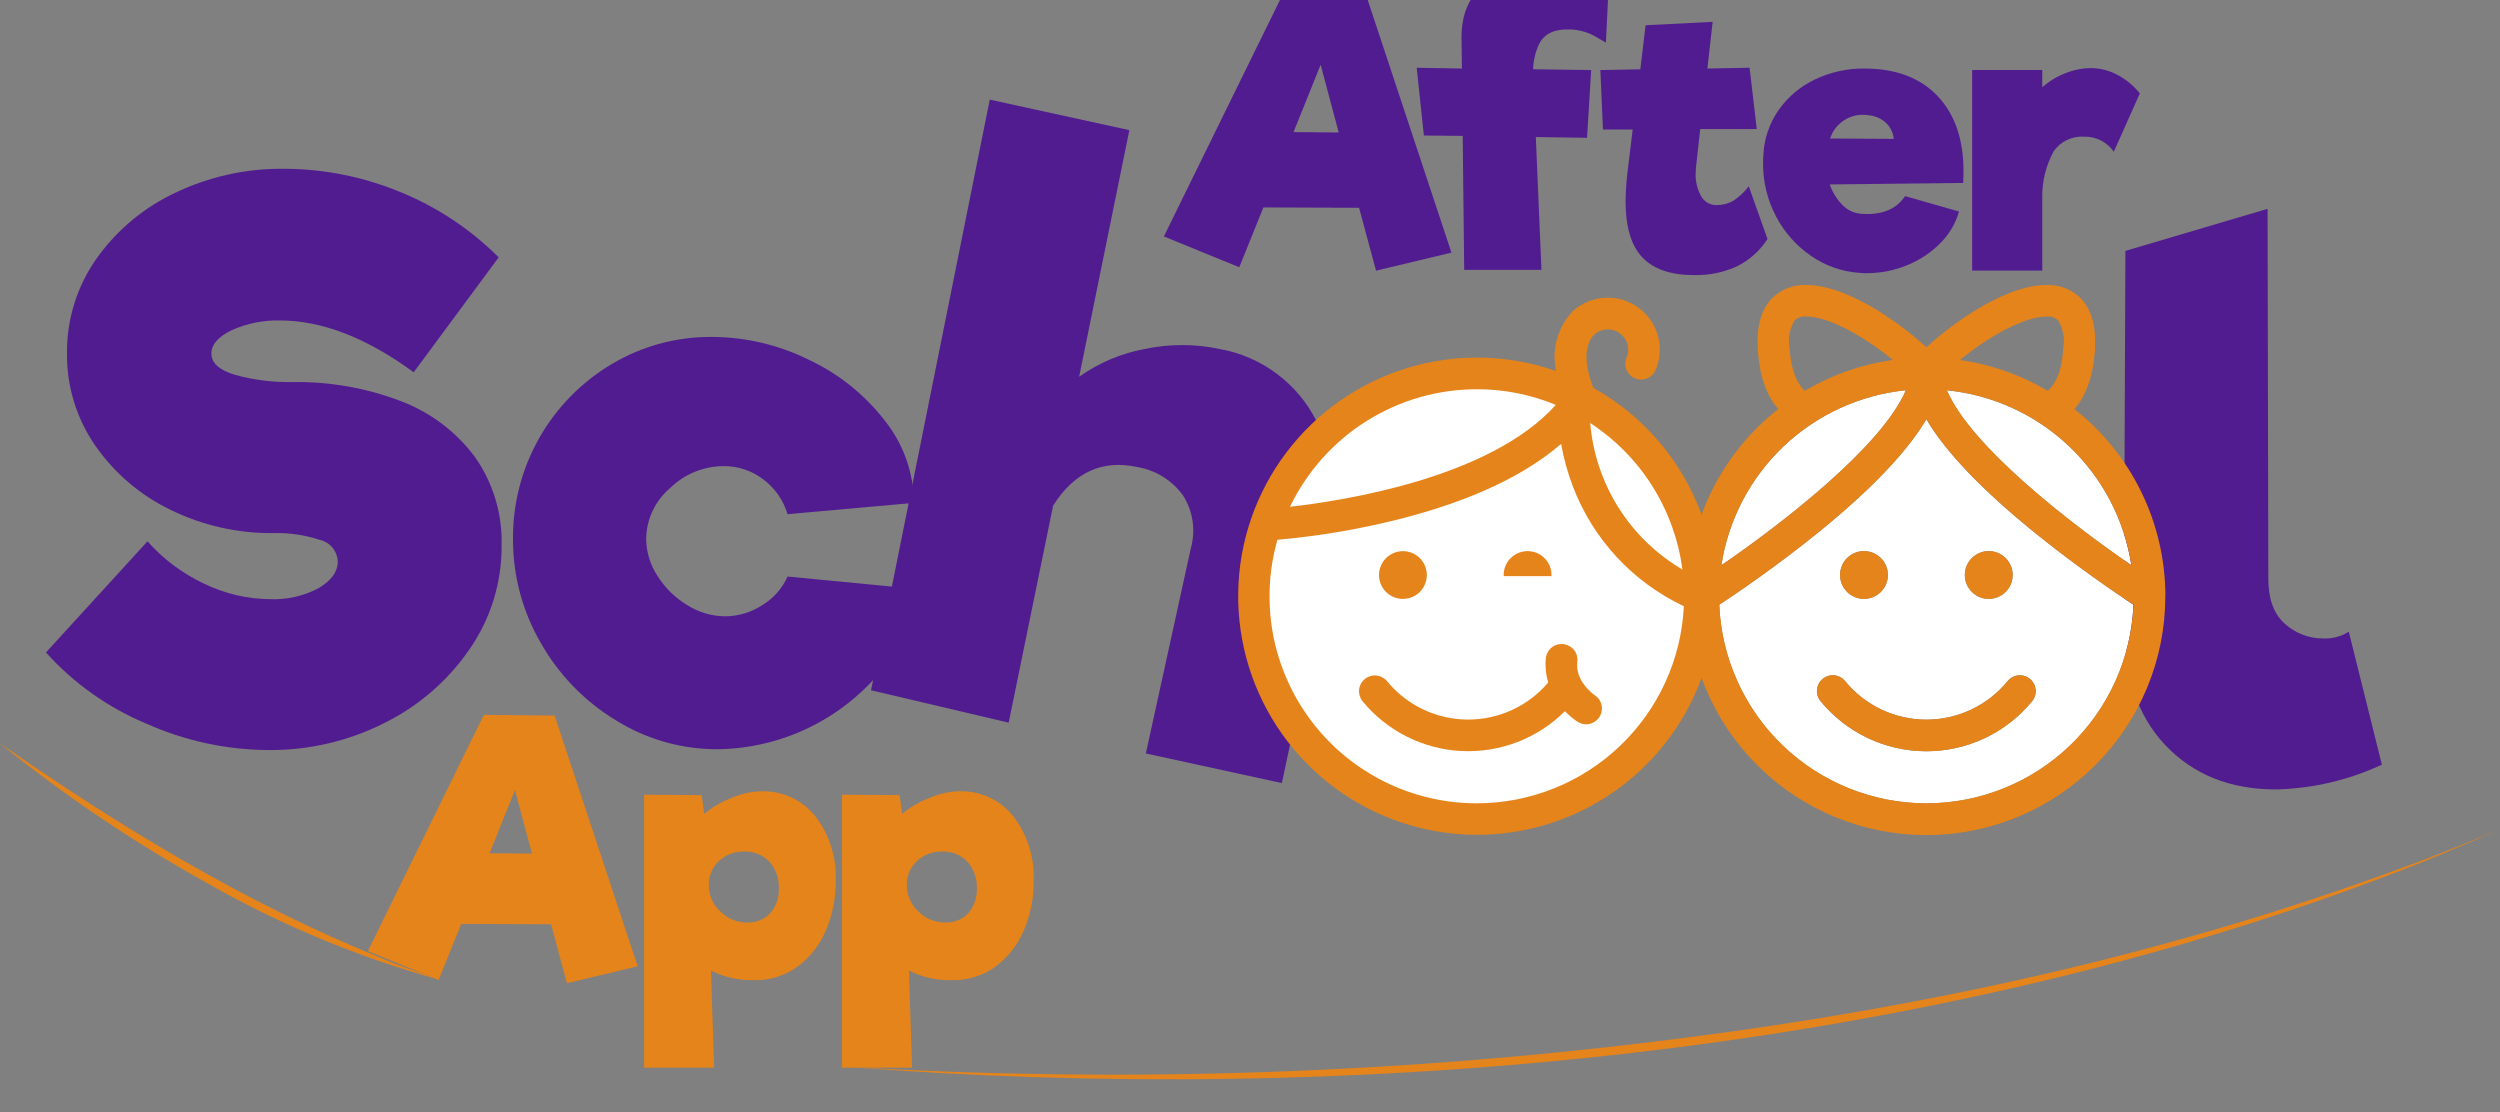 <svg width="227" height="101" viewBox="0 0 227 101" fill="none" xmlns="http://www.w3.org/2000/svg">
<rect x="0" y="0" width="227" height="101" fill="#808080" stroke="none"/>
<g clip-path="url(#clip0_10_1893)">
<path d="M123.403 18.868L114.715 18.836L112.525 24.268L105.679 21.468L116.904 -1.393L123.75 -1.322L131.792 22.938L124.945 24.577L123.403 18.868ZM121.555 12.031L119.914 5.877L117.453 11.993L121.555 12.031Z" fill="#521C91"/>
<path d="M139.774 3.951C139.422 4.682 139.229 5.479 139.208 6.289L144.479 6.36L144.104 12.514L139.453 12.443L139.964 24.506H132.949L132.813 12.338L129.287 12.306L128.635 6.153L132.743 6.223L132.71 3.869C132.618 1.566 133.263 -0.154 134.645 -1.292C136.226 -2.497 138.184 -3.102 140.17 -3.001C141.292 -3.013 142.408 -2.839 143.472 -2.485C144.431 -2.177 145.311 -1.664 146.052 -0.982L145.816 3.869C145.746 3.826 145.382 3.614 144.725 3.241C143.978 2.846 143.141 2.651 142.296 2.677C141.891 2.669 141.487 2.725 141.1 2.845C140.817 2.933 140.554 3.075 140.326 3.265C140.098 3.455 139.91 3.688 139.774 3.951Z" fill="#521C91"/>
<path d="M160.491 21.7C159.812 22.755 158.862 23.609 157.74 24.174C156.502 24.74 155.151 25.015 153.79 24.977C151.715 24.977 150.161 24.45 149.14 23.387C148.119 22.325 147.602 20.625 147.602 18.285C147.614 17.417 147.67 16.549 147.77 15.686L148.248 11.761H145.548L145.312 6.362L148.942 6.292L149.419 2.292L155.51 1.983L155.032 6.222L158.863 6.151L159.515 11.718H154.381L154.039 14.794C153.996 15.201 153.968 15.501 153.968 15.685C153.927 16.437 154.105 17.184 154.479 17.839C154.617 18.079 154.816 18.278 155.057 18.416C155.298 18.554 155.571 18.626 155.848 18.623C156.374 18.634 156.894 18.505 157.353 18.249C157.906 17.892 158.392 17.44 158.788 16.915L160.491 21.7Z" fill="#521C91"/>
<path d="M175.927 8.715C177.499 10.376 178.285 12.642 178.285 15.514C178.285 15.991 178.274 16.354 178.253 16.613L166.142 16.748C166.382 17.446 166.774 18.081 167.289 18.61C167.744 19.084 168.361 19.371 169.018 19.413C170.844 19.549 172.162 19.02 172.989 17.807L177.879 19.206C177.567 20.3 176.978 21.294 176.168 22.093C175.307 22.959 174.277 23.638 173.142 24.09C171.985 24.564 170.747 24.807 169.496 24.806C169.268 24.81 169.039 24.799 168.812 24.774C167.246 24.664 165.738 24.133 164.449 23.239C163.108 22.323 162.015 21.091 161.265 19.652C160.474 18.158 160.069 16.491 160.086 14.801C160.082 14.539 160.093 14.277 160.118 14.016C160.191 12.569 160.671 11.171 161.503 9.984C162.343 8.795 163.475 7.842 164.791 7.217C166.194 6.545 167.733 6.205 169.29 6.224C172.135 6.226 174.347 7.056 175.927 8.715ZM166.174 12.577L171.955 12.609C171.898 12.012 171.609 11.461 171.151 11.074C170.721 10.715 170.188 10.501 169.629 10.461C168.895 10.343 168.143 10.491 167.509 10.88C166.875 11.268 166.401 11.87 166.174 12.577Z" fill="#521C91"/>
<path d="M192.243 6.789C193.039 7.203 193.738 7.78 194.297 8.482L191.933 13.778C191.633 13.343 191.229 12.99 190.757 12.751C190.285 12.512 189.761 12.395 189.232 12.411C188.7 12.376 188.167 12.479 187.685 12.709C187.204 12.939 186.789 13.288 186.481 13.724C185.762 15.036 185.403 16.515 185.438 18.011V24.571H179.072V6.355H185.438V7.924C186.057 7.376 186.769 6.942 187.541 6.644C188.285 6.344 189.08 6.188 189.882 6.183C190.707 6.191 191.517 6.399 192.243 6.789Z" fill="#521C91"/>
<path d="M104.042 68.415L108.133 49.76C108.354 48.96 108.405 48.124 108.283 47.303C108.161 46.483 107.869 45.697 107.425 44.996C106.429 43.613 104.925 42.681 103.241 42.406C100.085 41.716 97.546 42.883 95.624 45.906L91.587 65.619L79.09 62.677L89.87 9.045L102.546 11.817L97.987 34.206C99.781 32.934 101.832 32.071 103.996 31.677C106.231 31.21 108.539 31.216 110.771 31.694C112.651 32.032 114.426 32.805 115.953 33.951C117.481 35.096 118.719 36.583 119.568 38.292C121.339 41.798 121.692 46.087 120.627 51.158L116.394 71.105L104.042 68.415Z" fill="#521C91"/>
<path d="M13.252 65.691C9.786 64.238 6.685 62.037 4.173 59.244L13.393 49.151C14.829 50.774 16.584 52.086 18.549 53.004C20.411 53.91 22.452 54.388 24.523 54.403C26.067 54.468 27.601 54.116 28.962 53.383C30.098 52.699 30.669 51.907 30.669 50.995C30.654 50.531 30.485 50.085 30.189 49.728C29.893 49.37 29.486 49.121 29.033 49.02C27.669 48.571 26.236 48.363 24.8 48.407C21.569 48.438 18.376 47.712 15.476 46.288C12.733 44.966 10.38 42.956 8.647 40.455C6.948 38.002 6.052 35.084 6.083 32.102C6.048 29.028 6.98 26.021 8.747 23.504C10.575 20.916 13.044 18.848 15.914 17.503C18.983 16.035 22.347 15.29 25.749 15.324C29.356 15.328 32.929 16.034 36.266 17.402C39.642 18.765 42.708 20.794 45.28 23.368L37.564 33.803C33.282 30.666 29.231 29.098 25.41 29.098C23.906 29.063 22.413 29.365 21.041 29.983C19.814 30.574 19.194 31.28 19.194 32.102C19.194 32.966 19.922 33.617 21.379 34.045C23.068 34.508 24.815 34.725 26.566 34.691C29.899 34.638 33.213 35.216 36.33 36.395C39.019 37.399 41.365 39.15 43.09 41.442C44.77 43.809 45.631 46.659 45.545 49.559C45.564 52.908 44.551 56.182 42.644 58.936C40.679 61.801 38.009 64.115 34.891 65.654C31.631 67.297 28.024 68.138 24.372 68.106C20.537 68.085 16.749 67.262 13.252 65.691Z" fill="#521C91"/>
<path d="M55.936 65.413C53.095 63.694 50.743 61.274 49.107 58.386C47.439 55.518 46.567 52.257 46.58 48.939C46.556 45.737 47.372 42.585 48.948 39.796C50.524 37.007 52.805 34.68 55.562 33.046C58.318 31.408 61.473 30.56 64.68 30.594C67.699 30.609 70.675 31.308 73.384 32.639C76.103 33.902 78.48 35.796 80.317 38.163C82.027 40.291 82.967 42.934 82.984 45.662L71.509 46.687C71.134 45.419 70.356 44.306 69.292 43.518C68.262 42.735 67.001 42.315 65.706 42.324C63.877 42.329 62.122 43.052 60.822 44.338C60.156 44.908 59.62 45.613 59.249 46.407C58.878 47.2 58.681 48.064 58.671 48.939C58.687 50.128 59.041 51.287 59.693 52.282C60.371 53.367 61.297 54.278 62.393 54.94C63.425 55.597 64.62 55.951 65.843 55.961C67.045 55.955 68.219 55.6 69.223 54.94C70.232 54.33 71.03 53.426 71.51 52.35L82.85 53.44C82.818 56.034 81.917 58.542 80.291 60.565C78.495 62.85 76.21 64.706 73.605 65.998C70.999 67.29 68.138 67.984 65.229 68.031C61.946 68.054 58.724 67.146 55.936 65.413Z" fill="#521C91"/>
<path d="M206.646 71.681C202.501 71.681 199.154 70.339 196.606 67.655C194.058 64.971 192.806 61.197 192.851 56.335L192.987 22.78L205.896 18.96L205.962 52.516C205.962 54.382 206.463 55.757 207.467 56.64C208.419 57.505 209.663 57.98 210.95 57.97C211.768 58.007 212.577 57.793 213.27 57.357L216.275 69.429C213.256 70.839 209.977 71.605 206.646 71.681Z" fill="#521C91"/>
<path d="M50.036 83.922L41.88 83.89L39.826 88.985L33.404 86.359L43.936 64.909L50.359 64.974L57.901 87.738L51.476 89.274L50.036 83.922ZM48.303 77.508L46.76 71.735L44.45 77.476L48.303 77.508Z" fill="#E5841A"/>
<path d="M74.118 74.225C75.346 75.888 75.969 77.918 75.884 79.982C75.901 81.542 75.59 83.087 74.971 84.519C74.421 85.821 73.529 86.951 72.391 87.79C71.259 88.6 69.897 89.022 68.505 88.995C67.136 89.045 65.777 88.746 64.556 88.127L64.843 96.945H58.485V72.163L63.718 72.196L63.94 73.895C64.73 73.251 65.62 72.742 66.576 72.386C67.451 72.026 68.389 71.842 69.336 71.844C70.262 71.85 71.175 72.067 72.004 72.48C72.833 72.893 73.556 73.49 74.118 74.225ZM69.928 82.929C70.478 82.302 70.76 81.485 70.714 80.653C70.757 79.764 70.446 78.894 69.85 78.233C69.555 77.929 69.2 77.69 68.808 77.533C68.415 77.376 67.993 77.304 67.57 77.321C67.15 77.308 66.731 77.377 66.338 77.525C65.944 77.673 65.584 77.897 65.277 78.185C64.978 78.463 64.74 78.801 64.582 79.178C64.423 79.554 64.346 79.96 64.357 80.369C64.354 80.817 64.446 81.261 64.626 81.673C64.805 82.084 65.069 82.453 65.4 82.756C65.721 83.08 66.104 83.336 66.525 83.509C66.947 83.683 67.399 83.77 67.855 83.766C68.24 83.78 68.624 83.713 68.981 83.569C69.339 83.424 69.661 83.206 69.928 82.928V82.929Z" fill="#E5841A"/>
<path d="M92.092 74.225C93.32 75.888 93.943 77.918 93.858 79.982C93.876 81.542 93.565 83.087 92.945 84.519C92.395 85.821 91.504 86.951 90.365 87.79C89.234 88.6 87.871 89.022 86.48 88.995C85.111 89.045 83.752 88.746 82.53 88.127L82.818 96.945H76.458V72.163L81.691 72.196L81.913 73.895C82.703 73.251 83.593 72.742 84.549 72.386C85.424 72.026 86.362 71.842 87.309 71.844C88.236 71.849 89.149 72.066 89.978 72.479C90.807 72.892 91.53 73.489 92.092 74.225ZM87.908 82.929C88.458 82.302 88.74 81.485 88.694 80.653C88.737 79.764 88.426 78.894 87.829 78.233C87.535 77.929 87.18 77.69 86.787 77.533C86.395 77.376 85.973 77.304 85.55 77.321C85.13 77.308 84.711 77.377 84.317 77.525C83.924 77.673 83.564 77.897 83.257 78.185C82.958 78.463 82.722 78.801 82.563 79.177C82.405 79.553 82.329 79.958 82.339 80.366C82.337 80.815 82.428 81.259 82.608 81.67C82.787 82.082 83.051 82.451 83.382 82.754C83.703 83.078 84.086 83.333 84.508 83.507C84.929 83.68 85.382 83.767 85.838 83.764C86.222 83.778 86.605 83.711 86.961 83.567C87.318 83.423 87.64 83.205 87.906 82.928L87.908 82.929Z" fill="#E5841A"/>
<path d="M-4.88199e-06 67.497C10.856 75.033 22.255 81.996 34.54 86.956C36.273 87.721 38.088 88.275 39.858 88.953C32.525 86.917 25.471 83.983 18.859 80.217C12.215 76.531 5.905 72.277 -0.001 67.5L-4.88199e-06 67.497Z" fill="#E5841A"/>
<path d="M76.501 96.837C102.022 98.385 127.632 97.513 152.987 94.232C175.134 91.4 197.117 86.555 218.079 78.811C220.709 77.899 224.398 76.342 227 75.311C224.387 76.409 220.757 78.008 218.143 78.984C174.861 95.773 122.625 100.499 76.505 96.836L76.501 96.837Z" fill="#E5841A"/>
<path d="M134.389 74.909C145.74 74.909 154.943 65.718 154.943 54.382C154.943 43.045 145.74 33.855 134.389 33.855C123.037 33.855 113.834 43.045 113.834 54.382C113.834 65.718 123.037 74.909 134.389 74.909Z" fill="white"/>
<path d="M193.526 51.327C192.892 47.2 190.902 43.399 187.87 40.523C184.838 37.647 180.935 35.859 176.775 35.44C178.947 40.54 188.016 47.545 193.526 51.327Z" fill="white"/>
<path d="M173.053 35.434C168.893 35.854 164.99 37.642 161.958 40.518C158.926 43.394 156.936 47.194 156.302 51.322C161.811 47.545 170.879 40.535 173.053 35.434Z" fill="white"/>
<path d="M184.789 48.397C179.969 44.496 176.666 41.04 174.911 38.071C173.156 41.039 169.852 44.496 165.033 48.397C161.219 51.484 157.584 53.937 156.107 54.912C156.303 59.762 158.37 64.348 161.875 67.71C165.38 71.072 170.052 72.949 174.912 72.949C179.772 72.949 184.443 71.072 187.948 67.71C191.453 64.348 193.52 59.762 193.716 54.912C192.243 53.942 188.603 51.484 184.789 48.397ZM180.578 50.036C181.008 50.036 181.428 50.163 181.786 50.402C182.143 50.64 182.422 50.979 182.586 51.376C182.751 51.773 182.794 52.209 182.71 52.63C182.626 53.051 182.419 53.438 182.115 53.741C181.811 54.045 181.424 54.252 181.002 54.335C180.581 54.419 180.144 54.376 179.747 54.212C179.35 54.047 179.01 53.769 178.771 53.412C178.532 53.056 178.405 52.636 178.405 52.207C178.405 51.922 178.461 51.639 178.57 51.376C178.679 51.112 178.839 50.873 179.041 50.671C179.243 50.47 179.482 50.31 179.746 50.201C180.009 50.092 180.292 50.035 180.578 50.035L180.578 50.036ZM169.25 50.036C169.679 50.036 170.1 50.163 170.457 50.402C170.814 50.64 171.093 50.979 171.257 51.376C171.422 51.773 171.465 52.209 171.381 52.63C171.297 53.051 171.09 53.438 170.786 53.741C170.482 54.045 170.095 54.252 169.674 54.335C169.252 54.419 168.815 54.376 168.418 54.212C168.021 54.047 167.681 53.769 167.443 53.412C167.204 53.056 167.076 52.636 167.076 52.207C167.076 51.922 167.132 51.639 167.241 51.376C167.35 51.112 167.51 50.873 167.712 50.671C167.914 50.469 168.154 50.309 168.418 50.2C168.681 50.091 168.964 50.035 169.25 50.035V50.036ZM184.523 63.656C183.359 65.081 181.893 66.229 180.231 67.017C178.569 67.805 176.751 68.215 174.911 68.215C173.07 68.215 171.253 67.805 169.591 67.017C167.928 66.229 166.462 65.081 165.299 63.656C165.179 63.509 165.089 63.339 165.035 63.157C164.981 62.975 164.964 62.784 164.984 62.595C165.004 62.406 165.062 62.223 165.153 62.057C165.245 61.89 165.369 61.744 165.518 61.625C165.666 61.507 165.837 61.419 166.02 61.367C166.203 61.315 166.394 61.3 166.583 61.322C166.772 61.344 166.955 61.404 167.121 61.497C167.286 61.591 167.432 61.716 167.549 61.866C168.442 62.953 169.566 63.829 170.839 64.43C172.112 65.032 173.502 65.344 174.911 65.344C176.319 65.344 177.71 65.032 178.983 64.43C180.256 63.829 181.38 62.953 182.273 61.866C182.39 61.716 182.535 61.591 182.701 61.497C182.867 61.404 183.049 61.344 183.238 61.322C183.427 61.3 183.619 61.315 183.802 61.367C183.984 61.419 184.155 61.507 184.304 61.625C184.453 61.744 184.577 61.89 184.668 62.057C184.76 62.223 184.817 62.406 184.838 62.595C184.858 62.784 184.841 62.975 184.787 63.157C184.732 63.339 184.643 63.509 184.523 63.656Z" fill="white"/>
<path d="M180.578 54.382C181.007 54.382 181.428 54.255 181.785 54.017C182.142 53.778 182.421 53.439 182.585 53.042C182.75 52.646 182.793 52.21 182.709 51.788C182.625 51.367 182.418 50.981 182.114 50.677C181.81 50.374 181.423 50.167 181.002 50.083C180.58 49.999 180.143 50.042 179.746 50.207C179.349 50.371 179.009 50.649 178.771 51.006C178.532 51.363 178.404 51.783 178.404 52.212C178.404 52.497 178.46 52.779 178.569 53.043C178.679 53.306 178.839 53.545 179.041 53.747C179.242 53.949 179.482 54.108 179.746 54.217C180.009 54.326 180.292 54.383 180.578 54.382Z" fill="#E5841A"/>
<path d="M169.249 54.382C169.679 54.382 170.099 54.255 170.456 54.017C170.814 53.778 171.092 53.439 171.257 53.042C171.421 52.646 171.464 52.21 171.38 51.788C171.297 51.367 171.09 50.981 170.786 50.677C170.482 50.374 170.094 50.167 169.673 50.083C169.251 49.999 168.814 50.042 168.417 50.207C168.02 50.371 167.681 50.649 167.442 51.006C167.203 51.363 167.076 51.783 167.076 52.212C167.075 52.497 167.132 52.779 167.241 53.043C167.35 53.306 167.51 53.545 167.712 53.747C167.914 53.949 168.153 54.108 168.417 54.217C168.681 54.326 168.963 54.383 169.249 54.382Z" fill="#E5841A"/>
<path d="M184.299 61.637C184.152 61.519 183.982 61.431 183.801 61.379C183.619 61.327 183.429 61.311 183.242 61.332C183.054 61.353 182.872 61.411 182.707 61.502C182.542 61.594 182.396 61.717 182.279 61.864C181.385 62.952 180.262 63.828 178.989 64.429C177.715 65.031 176.325 65.343 174.916 65.343C173.508 65.343 172.117 65.031 170.844 64.429C169.571 63.828 168.447 62.952 167.554 61.864C167.437 61.715 167.292 61.59 167.126 61.496C166.96 61.403 166.778 61.343 166.589 61.321C166.4 61.299 166.209 61.314 166.026 61.366C165.843 61.418 165.672 61.506 165.523 61.624C165.374 61.743 165.251 61.889 165.159 62.056C165.067 62.222 165.01 62.405 164.989 62.594C164.969 62.783 164.987 62.974 165.041 63.156C165.095 63.338 165.184 63.508 165.305 63.655C166.468 65.079 167.934 66.228 169.596 67.016C171.259 67.804 173.076 68.213 174.916 68.213C176.757 68.213 178.574 67.804 180.237 67.016C181.899 66.228 183.365 65.079 184.528 63.655C184.764 63.356 184.872 62.977 184.829 62.599C184.786 62.221 184.596 61.875 184.299 61.637Z" fill="#E5841A"/>
<path d="M196.617 54.111V54.094C196.609 50.83 195.863 47.61 194.432 44.676C193.002 41.741 190.926 39.167 188.358 37.148C189.309 36.049 190.054 34.359 190.222 31.765C190.352 29.709 189.934 28.155 188.978 27.134C188.567 26.713 188.072 26.384 187.526 26.167C186.979 25.951 186.392 25.852 185.804 25.878C183.691 25.878 181.311 27.018 179.692 27.978C177.985 29 176.385 30.191 174.916 31.532C173.446 30.192 171.846 29.001 170.14 27.977C168.521 27.021 166.146 25.877 164.027 25.877C163.44 25.851 162.853 25.949 162.306 26.166C161.759 26.382 161.264 26.712 160.854 27.133C159.898 28.153 159.474 29.715 159.61 31.764C159.778 34.354 160.517 36.051 161.463 37.147C158.891 39.165 156.811 41.739 155.378 44.676C153.946 47.613 153.199 50.835 153.193 54.102V54.116C153.193 54.127 153.199 54.138 153.199 54.148C153.199 59.898 155.485 65.411 159.556 69.477C163.627 73.542 169.148 75.826 174.905 75.826C180.662 75.826 186.183 73.542 190.254 69.477C194.324 65.411 196.611 59.898 196.611 54.148C196.615 54.136 196.617 54.123 196.617 54.111ZM174.917 72.94C170.06 72.933 165.392 71.055 161.889 67.695C158.385 64.335 156.316 59.755 156.112 54.908C157.59 53.937 161.231 51.484 165.039 48.393C169.858 44.492 173.162 41.035 174.917 38.066C176.672 41.035 179.975 44.492 184.794 48.393C188.609 51.48 192.243 53.933 193.721 54.908C193.517 59.754 191.447 64.334 187.943 67.694C184.44 71.053 179.774 72.932 174.917 72.94ZM176.78 35.434C180.941 35.853 184.844 37.642 187.876 40.517C190.908 43.393 192.897 47.194 193.531 51.322C188.016 47.545 178.948 40.536 176.78 35.434ZM173.053 35.434C170.88 40.536 161.813 47.545 156.302 51.322C156.937 47.194 158.926 43.394 161.958 40.518C164.99 37.643 168.893 35.854 173.053 35.434ZM185.805 28.743C185.999 28.718 186.195 28.737 186.381 28.798C186.566 28.859 186.735 28.961 186.876 29.096C187.332 29.839 187.5 30.723 187.347 31.581C187.293 32.401 187.163 34.398 185.946 35.493C183.495 34.041 180.78 33.087 177.959 32.688C180.823 30.349 183.931 28.743 185.804 28.743H185.805ZM162.485 31.576C162.332 30.717 162.5 29.833 162.957 29.09C163.098 28.956 163.267 28.854 163.452 28.793C163.637 28.732 163.834 28.713 164.027 28.738C165.902 28.738 169.01 30.344 171.868 32.682C169.042 33.08 166.324 34.033 163.87 35.488C163.208 34.864 162.626 33.703 162.485 31.576Z" fill="#E5841A"/>
<path d="M144.837 63.15C144.647 63.02 143.006 61.826 143.223 60.101C143.272 59.728 143.173 59.351 142.947 59.05C142.722 58.749 142.387 58.549 142.015 58.492C141.643 58.434 141.263 58.524 140.957 58.743C140.651 58.961 140.442 59.291 140.376 59.661C140.287 60.437 140.355 61.224 140.578 61.973C139.676 63.037 138.551 63.889 137.282 64.471C136.014 65.052 134.633 65.348 133.237 65.337C131.842 65.326 130.466 65.009 129.207 64.408C127.947 63.807 126.836 62.937 125.951 61.859C125.711 61.566 125.366 61.379 124.989 61.338C124.613 61.298 124.235 61.407 123.939 61.643C123.643 61.879 123.452 62.222 123.407 62.597C123.363 62.973 123.468 63.351 123.701 63.65C124.798 64.992 126.165 66.09 127.714 66.873C129.262 67.655 130.958 68.105 132.691 68.192C134.424 68.279 136.157 68.003 137.776 67.38C139.396 66.758 140.867 65.803 142.094 64.577C142.429 64.922 142.798 65.233 143.194 65.505C143.507 65.723 143.894 65.808 144.269 65.742C144.645 65.675 144.978 65.462 145.197 65.15C145.415 64.838 145.5 64.452 145.433 64.077C145.367 63.702 145.154 63.368 144.841 63.15H144.837Z" fill="#E5841A"/>
<path d="M140.874 52.315C140.874 52.282 140.879 52.244 140.879 52.212C140.879 51.636 140.65 51.084 140.243 50.677C139.835 50.27 139.283 50.041 138.706 50.041C138.13 50.041 137.577 50.27 137.169 50.677C136.762 51.084 136.533 51.636 136.533 52.212C136.533 52.245 136.538 52.283 136.538 52.315H140.874Z" fill="#E5841A"/>
<path d="M127.385 54.382C127.815 54.382 128.235 54.255 128.593 54.017C128.95 53.778 129.229 53.439 129.393 53.042C129.558 52.646 129.601 52.21 129.517 51.788C129.433 51.367 129.226 50.981 128.922 50.677C128.618 50.374 128.231 50.167 127.809 50.083C127.388 49.999 126.951 50.042 126.554 50.207C126.156 50.371 125.817 50.649 125.578 51.006C125.339 51.363 125.212 51.783 125.212 52.212C125.212 52.497 125.268 52.779 125.377 53.043C125.486 53.306 125.646 53.545 125.848 53.747C126.05 53.949 126.29 54.108 126.553 54.217C126.817 54.326 127.1 54.383 127.385 54.382Z" fill="#E5841A"/>
<path d="M155.817 54.149V54.138C155.812 50.28 154.778 46.493 152.82 43.168C150.862 39.843 148.051 37.099 144.678 35.22C144.184 33.972 143.51 31.622 144.803 30.331C145.113 30.076 145.497 29.927 145.898 29.908C146.3 29.889 146.696 30 147.029 30.225C147.362 30.45 147.613 30.776 147.744 31.155C147.876 31.534 147.881 31.946 147.759 32.328C147.573 32.661 147.528 33.054 147.633 33.42C147.738 33.787 147.984 34.096 148.318 34.281C148.651 34.466 149.045 34.511 149.412 34.407C149.778 34.302 150.089 34.056 150.274 33.723C150.733 32.731 150.832 31.61 150.556 30.553C150.279 29.495 149.644 28.567 148.757 27.926C147.871 27.285 146.789 26.971 145.697 27.038C144.605 27.105 143.57 27.549 142.769 28.293C142.107 29.007 141.627 29.87 141.369 30.809C141.112 31.748 141.085 32.735 141.291 33.687C136.949 32.168 132.236 32.067 127.833 33.399C123.43 34.73 119.565 37.426 116.796 41.095C114.027 44.764 112.498 49.217 112.429 53.812C112.361 58.406 113.756 62.902 116.415 66.652C119.073 70.402 122.856 73.211 127.217 74.673C131.579 76.135 136.293 76.175 140.678 74.786C145.064 73.397 148.893 70.652 151.614 66.947C154.335 63.242 155.806 58.769 155.814 54.175C155.807 54.171 155.817 54.16 155.817 54.149ZM155.41 53.156C155.276 53.017 155.118 52.904 154.943 52.824C155.119 52.903 155.278 53.015 155.41 53.156H155.41ZM152.764 51.712C150.404 50.326 148.411 48.395 146.954 46.08C145.497 43.765 144.618 41.134 144.391 38.409C146.665 39.893 148.59 41.85 150.035 44.146C151.481 46.442 152.412 49.024 152.765 51.713L152.764 51.712ZM134.1 35.342C136.56 35.338 138.995 35.822 141.267 36.763C135.307 43.427 121.881 45.483 117.132 46.015C118.667 42.82 121.074 40.124 124.076 38.235C127.078 36.347 130.552 35.344 134.1 35.342ZM134.1 72.942C131.189 72.943 128.317 72.27 125.71 70.976C123.104 69.681 120.833 67.8 119.078 65.481C117.323 63.161 116.13 60.467 115.594 57.609C115.059 54.751 115.194 51.808 115.99 49.012C119.815 48.674 123.606 48.025 127.325 47.069C133.606 45.441 138.436 43.173 141.75 40.303C141.981 41.615 142.336 42.903 142.81 44.149C144.633 48.947 148.248 52.853 152.894 55.044C152.66 59.866 150.579 64.413 147.08 67.745C143.582 71.076 138.935 72.936 134.101 72.94L134.1 72.942ZM155.307 55.23C155.469 55.091 155.597 54.916 155.682 54.72C155.598 54.916 155.47 55.09 155.307 55.229L155.307 55.23Z" fill="#E5841A"/>
</g>
<defs>
<clipPath id="clip0_10_1893">
<rect width="227" height="101" fill="white"/>
</clipPath>
</defs>
</svg>
